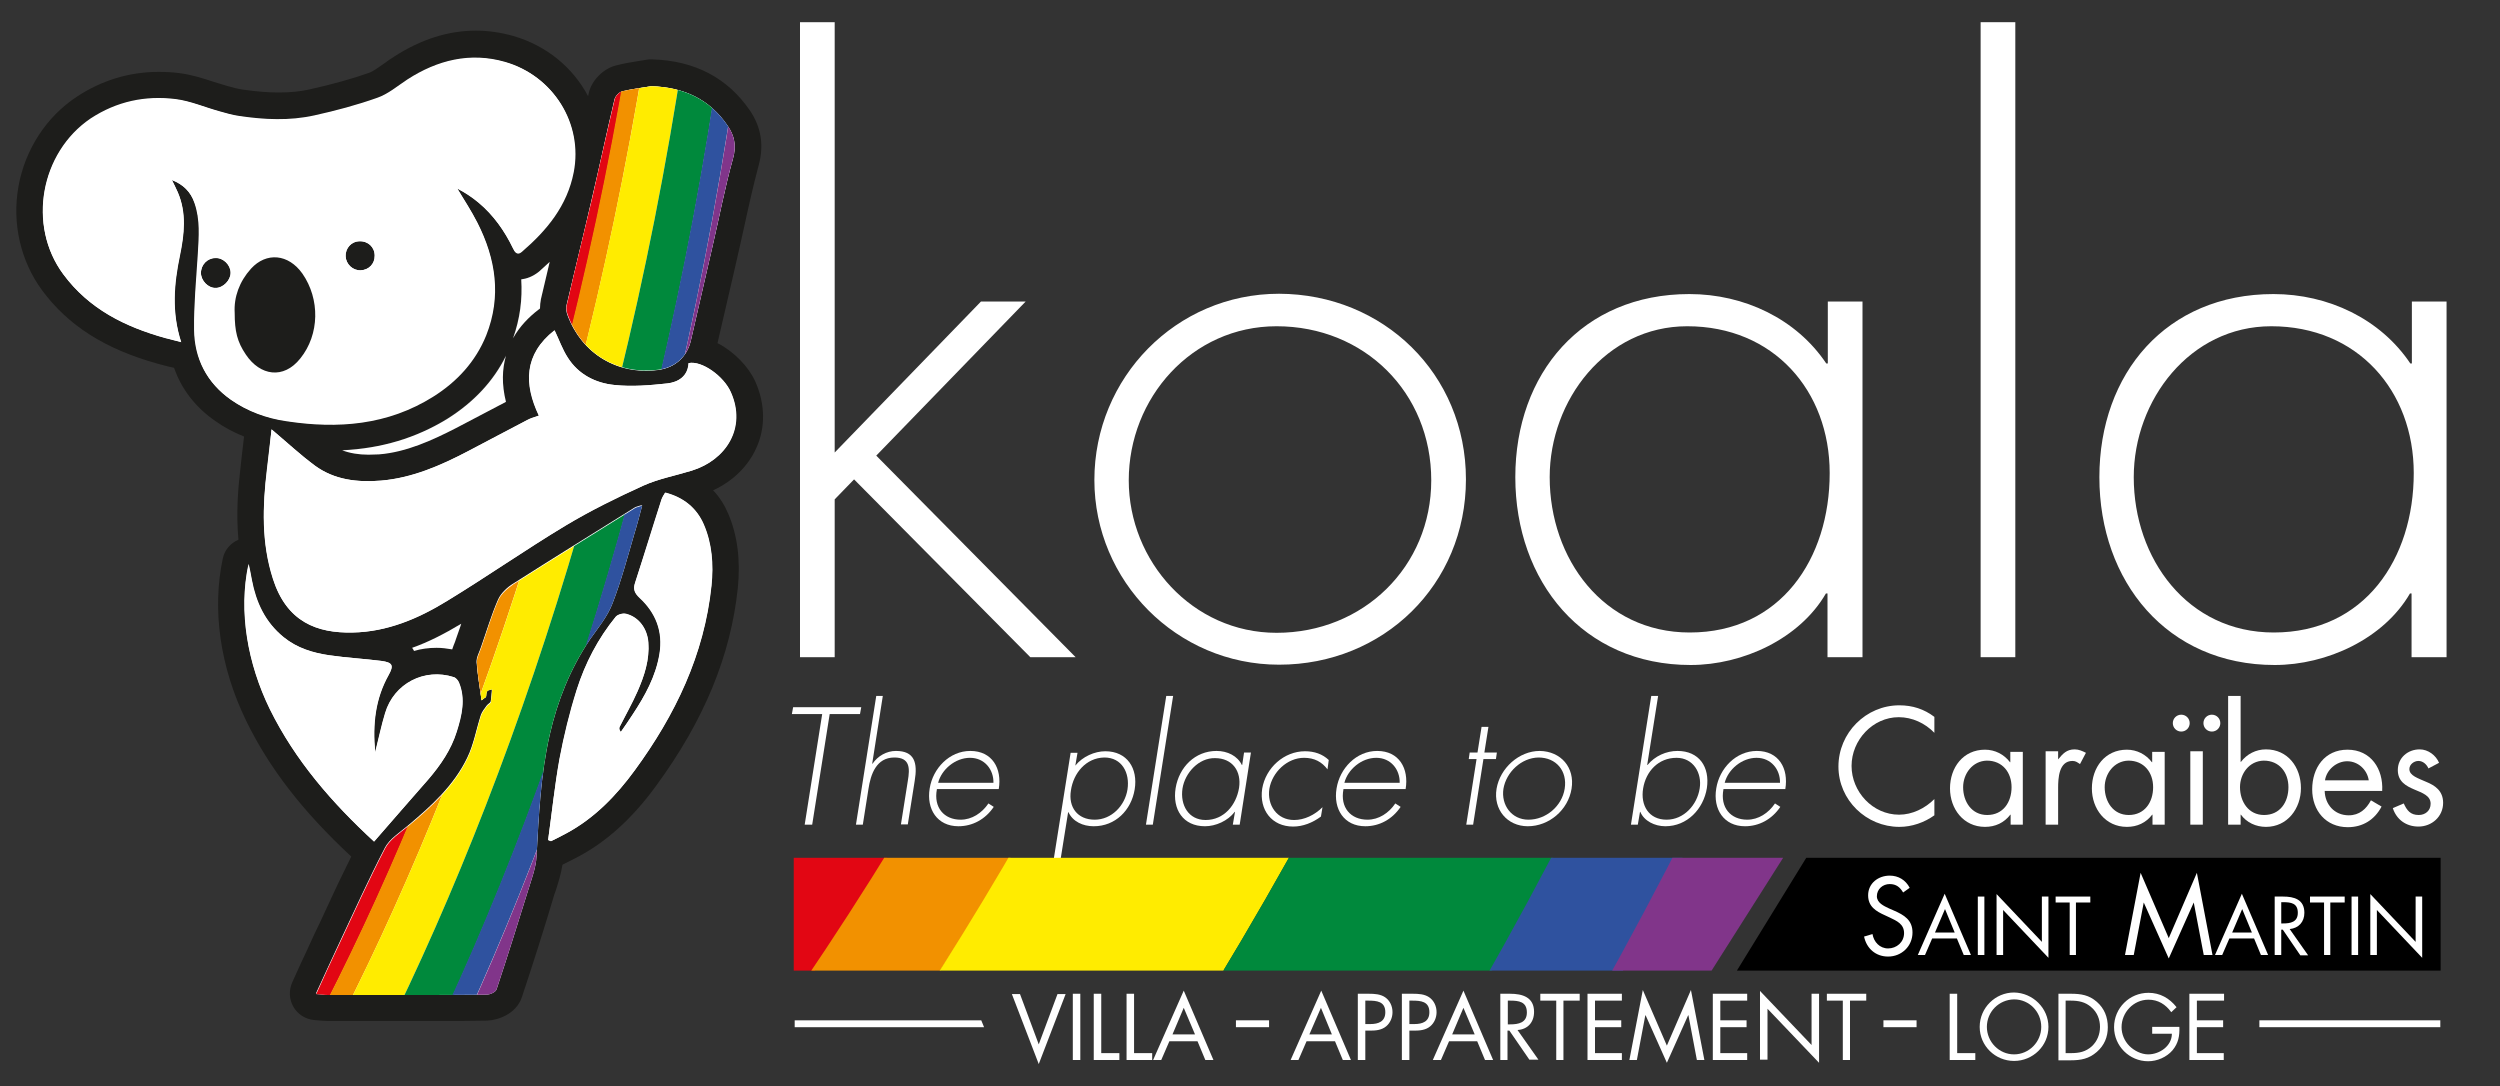 <?xml version="1.0" encoding="UTF-8"?>
<!-- Generator: Adobe Illustrator 28.1.0, SVG Export Plug-In . SVG Version: 6.00 Build 0)  -->
<svg xmlns="http://www.w3.org/2000/svg" xmlns:xlink="http://www.w3.org/1999/xlink" version="1.1" id="Calque_1" x="0px" y="0px" viewBox="0 0 800 347.6" style="enable-background:new 0 0 800 347.6;" xml:space="preserve">
<rect x="0" y="0" width="800" height="347.6" fill="#333333" stroke="none"/>
<style type="text/css">
	.st0{fill:#1D1D1B;}
	.st1{fill:#FFFFFF;}
	.st2{clip-path:url(#SVGID_00000107550084750773695300000013532015858591922620_);}
	.st3{fill:#E20613;}
	.st4{fill:#F29100;}
	.st5{fill:#FFEC00;}
	.st6{fill:#00893C;}
	.st7{fill:#2F529F;}
	.st8{fill:#81358A;}
	.st9{clip-path:url(#SVGID_00000048499181450349003450000010641489797625525148_);}
	.st10{clip-path:url(#SVGID_00000132078925043668377490000011960594637132599963_);}
</style>
<g>
	<g>
		<g>
			<path class="st0" d="M241.7,122.1c-2.1-4.7-6.8-9.6-12.1-12.3c1.7-7.3,3.4-14.6,5.1-22l1.6-7c0.6-2.8,1.3-5.6,1.9-8.5     c1.4-6.5,2.9-13.1,4.6-19.5c1.7-6.2,0.8-12.1-2.8-17.4c-7.1-10.4-17.6-16-31.3-16.4c-0.1,0-0.2,0-0.3,0c-0.5,0-1,0-1.4,0.1     c-0.8,0.1-1.7,0.3-2.5,0.4c-2.5,0.4-5,0.8-7.6,1.5c-4,1.1-7.6,4.8-8.5,8.8c-0.1,0.3-0.1,0.6-0.2,1c-4.8-9.1-13.2-16.2-24-19.3     c-3.9-1.1-7.9-1.7-11.9-1.7c-8.9,0-17.7,2.8-26.3,8.4c-1,0.6-2,1.3-2.9,2c-1.9,1.3-3.6,2.6-5,3.1c-5.4,1.9-11.4,3.6-19,5.3     c-3.1,0.7-6.3,1-9.9,1c-3.4,0-7-0.3-11.3-0.9c-1.6-0.2-3.4-0.7-5.2-1.2c-1.4-0.4-2.9-0.9-4.3-1.3c-3.3-1.1-7-2.3-11-2.8     C55.2,23.1,53,23,50.8,23c-9.4,0-18.3,2.7-26.3,8C14.8,37.4,8,47.9,5.9,59.7c-2.1,11.8,0.7,23.8,7.5,33.1     c8.4,11.4,20.2,18.9,37.1,23.6c1.1,0.3,2.2,0.6,3.4,0.9l1.8,0.4c2.4,6.9,6.9,12.7,13.3,17.1c2.8,2,5.9,3.6,9.1,4.9     c-0.4,3.1-0.9,7.7-1.1,9.6c-0.8,6.7-1.5,14.8-0.7,23.4c-2.5,1.1-4.4,3.2-5,6c-3.5,16.3-0.9,34.8,7.5,52c7.3,15,18,28.9,33.6,43.4     c-2.9,5.8-5.7,11.7-8.3,17.4c-1.1,2.4-2.2,4.8-3.4,7.2c-1.6,3.5-3.2,7-4.9,10.6l-2.3,5.1c-1.1,2.5-1,5.4,0.4,7.8s3.8,3.9,6.5,4.2     l1.2,0.1c1.2,0.1,2.2,0.2,3.2,0.2c4.4,0,37.2,0,37.2,0c4.6,0,9.2,0,13.8-0.1c3.5-0.1,9.4-2.1,11.2-7.5     c3.8-11.4,7.3-22.5,10.1-31.9c0.2-0.7,0.4-1.4,0.7-2.1c0.8-2.5,1.7-5.3,2.2-8.4c0.1,0,0.1,0,0.2-0.1l1.6-0.8     c1.2-0.6,2.3-1.2,3.5-1.8c9.1-4.9,17.2-12.3,24.7-22.6c15.3-20.9,23.8-41.5,26.1-63.2c0.9-9-0.1-16.9-3.1-23.9     c-1.2-2.8-2.8-5.3-4.8-7.4c6.3-2.9,11.2-7.7,13.8-13.5C245,136.9,244.9,129.3,241.7,122.1z M147.3,200.5c-0.4,1.3-0.9,2.7-1.4,4     c-0.1,0.3-0.2,0.6-0.3,0.9c-0.3,0.7-0.6,1.5-0.9,2.4c-1.6-0.3-3.3-0.5-5-0.5c-2.5,0-4.9,0.4-7.2,1c-0.2-0.4-0.5-0.7-0.7-1     c5.1-1.8,10.3-4.4,15.7-7.7c0,0,0,0,0,0C147.5,199.9,147.4,200.2,147.3,200.5z M166.8,89.4c1.6-0.2,3.6-0.8,5.7-2.5     c1.1-0.9,2.3-2,3.4-3.1c-0.9,4-1.9,7.9-2.8,11.9c-0.2,1.1-0.3,2.1-0.3,3c-0.2,0.1-0.4,0.2-0.5,0.3c-3.1,2.4-6.1,5.6-8.3,9.5     C166.2,102.3,167.2,95.9,166.8,89.4z M143.1,133.9c8.5-5.3,14.8-12.1,18.8-20.3c-1.2,4.2-1.5,9.1,0,14.9c-2,1-3.9,2.1-5.9,3.1     c-3.4,1.8-6.7,3.6-10.1,5.3c-7.6,4-15.8,7.7-24.6,8.4c-1.2,0.1-2.3,0.1-3.4,0.1c-3.3,0-6-0.5-8.3-1.4     C122.1,143.5,133.1,140.2,143.1,133.9z"></path>
			<path class="st1" d="M131.9,207.3c0.2,0.3,0.4,0.6,0.6,1c2.3-0.7,4.7-1,7.2-1c1.7,0,3.3,0.2,5,0.5c0.3-0.9,0.6-1.7,0.9-2.4     c0.1-0.3,0.2-0.6,0.3-0.9c0.5-1.3,0.9-2.7,1.4-4c0.1-0.3,0.2-0.6,0.3-0.9c0,0,0,0,0,0C142.1,202.9,137,205.5,131.9,207.3z      M109.5,144.1c2.4,0.9,5.2,1.4,8.4,1.4c1.1,0,2.3-0.1,3.4-0.1c8.7-0.7,17-4.5,24.6-8.4c3.4-1.8,6.7-3.5,10.1-5.3     c2-1,3.9-2.1,5.9-3.1c-1.4-5.7-1.2-10.5,0-14.7c-4,8.1-10.3,14.8-18.7,20.1C133.1,140.2,122,143.5,109.5,144.1z M166.8,89.4     c0.4,6.4-0.4,12.6-2.6,18.8c2.1-3.8,5.1-6.8,8.1-9.1c0.2-0.1,0.3-0.2,0.5-0.4c0-1,0.1-2,0.3-3c0.9-4,1.9-7.9,2.8-11.9     c-1.2,1.1-2.3,2.1-3.4,3.1C170.4,88.6,168.4,89.2,166.8,89.4z"></path>
			<path class="st1" d="M55,57.6c3.6,1.4,6,3.7,7.2,7.3c1.9,5.4,1.4,10.8,1.1,16.3c-0.5,8.1-1.3,16.2-1.2,24.3     c0.1,9.2,4,16.9,11.7,22.3c5.3,3.7,11.4,5.9,17.7,6.8c16.5,2.5,32.5,1.2,47-7.9c7.6-4.8,13.6-11.2,16.9-19.6     c4.9-12.4,3.1-24.4-2.8-36c-1.9-3.8-4.3-7.3-6.4-10.9c2.5,1.3,4.8,2.7,6.8,4.5c4.8,4,8.4,9.1,11.1,14.7c0.6,1.3,1.3,2.2,2.7,1     c8.1-6.9,14.5-14.7,16.6-25.5c3-15.5-6.5-30.7-21.8-35.1c-11.1-3.2-21.6-0.6-31.2,5.6c-3.2,2.1-6.2,4.7-9.7,5.9     c-6.5,2.3-13.2,4.1-20,5.6c-8,1.8-16.2,1.4-24.2,0.2c-2.1-0.3-4.2-0.9-6.3-1.5c-4.7-1.3-9.3-3.3-14-3.9     c-9.7-1.2-18.8,0.7-27.2,6.2C12.9,48.8,8.7,72.1,20.2,87.7c8.2,11.1,19.7,16.8,32.6,20.4c1.5,0.4,3.1,0.8,5.1,1.3     c-3.1-9.6-2.3-18.6-0.4-27.7c1.4-6.8,2.2-13.6-0.7-20.3C56.3,60.2,55.7,58.9,55,57.6z M86.9,137.4c-0.5,4.1-1,8.5-1.5,12.8     c-1.4,11.8-1.8,23.5,1.9,35c4.4,13.7,14,17.4,25.5,17.2c11-0.2,21-4.5,30.2-10.1c12.8-7.8,25.1-16.4,37.9-24.1     c8-4.8,16.4-9,24.9-12.8c4.9-2.2,10.3-3.2,15.5-4.8c11-3.4,17.5-13.7,12.5-25.1c-2.3-5.1-9.3-10.2-13.5-9.3     c-0.2,4.2-3.3,6.1-6.8,6.5c-5.6,0.6-11.3,1.1-16.9,0.5c-6.1-0.6-11.6-3.4-15-8.8c-1.7-2.7-2.7-5.7-4.2-8.7     c-9.8,7.7-9.8,17.2-5,27.3c-1.5,0.5-2.7,0.8-3.7,1.4c-6.4,3.3-12.7,6.7-19,10c-8.8,4.6-17.8,8.5-27.8,9.4     c-7.6,0.6-14.9-0.2-21.2-4.8C96.1,145.5,91.8,141.5,86.9,137.4z M154.1,224.1c0.8-0.7,1.2-0.9,1.3-1.2c0.2-0.6,0-1.4,0.4-1.9     c0.3-0.4,1-0.4,1.6-0.6c-0.1,1.4-0.1,2.8-0.4,4.1c-0.1,0.4-0.8,0.7-1.2,1.2c-0.7,1-1.5,1.9-1.9,3c-1.5,4.6-2.3,9.5-4.4,13.8     c-4.3,8.9-11.5,15.4-19,21.7c-2.6,2.2-5.8,4.2-7.3,7c-5.3,10.2-10,20.7-14.9,31.1c-2.4,5.1-4.7,10.2-7.2,15.6     c1.5,0.1,2.5,0.3,3.6,0.3c8.2,0,16.4,0,24.7,0c8.7,0,17.4,0.1,26.1-0.1c1.1,0,3-0.8,3.3-1.7c3.5-10.5,6.8-21.1,10.1-31.7     c1.1-3.6,2.5-7.2,2.7-10.9c0.7-13,1.3-26,4.2-38.8c2.5-11,6.6-21.3,12.9-30.6c2.5-3.8,5.6-7.4,7.2-11.5c2.8-7.2,4.7-14.8,7-22.3     c0.8-2.8,1.6-5.7,2.5-9c-1.1,0.4-1.8,0.5-2.3,0.8c-13,8.1-25.9,16.1-38.8,24.3c-2,1.2-4,3.1-4.9,5.1c-2.2,5-3.7,10.2-5.5,15.3     c-0.5,1.6-1.5,3.2-1.4,4.8C152.8,215.9,153.5,219.7,154.1,224.1z M208.4,27.6c-3.1,0.5-6.3,0.9-9.4,1.7c-1,0.3-2.2,1.6-2.4,2.6     c-2.5,10.5-4.7,21.1-7.2,31.6c-2.6,11.4-5.4,22.7-8.1,34.1c-0.2,1-0.1,2.3,0.3,3.3c4.6,12.3,16,19.2,29,17.5     c5.3-0.7,9.2-4.1,10.4-9.4c2.3-10,4.6-20,6.9-30c2.2-9.4,4-19,6.6-28.3c1.1-4,0.5-7.2-1.7-10.3C227.1,31.7,218.7,27.9,208.4,27.6     z M119.7,269.3c5.8-6.7,11.6-13.3,17.3-19.9c4-4.6,7.3-9.5,9.1-15.3c1.6-5.2,2.9-10.4,0.7-15.7c-0.3-0.7-0.9-1.5-1.6-1.7     c-9.4-3.1-19.2,2-22,11.5c-1.2,3.9-2,7.9-3.2,12.6c-0.9-9.3,0.1-17.3,4.3-24.8c1.7-3,1.3-4-2.3-4.5c-5.5-0.7-11.1-1-16.6-1.8     c-5.3-0.7-10.4-2.3-14.7-5.8c-5.9-4.8-8.9-11.1-10.2-18.4c-0.3-1.7-0.7-3.3-1-5c-3.3,15.3-0.2,32,6.8,46.4     C94.4,243.3,106.2,256.9,119.7,269.3z M175.4,268.8c0.3,0.1,0.6,0.3,0.9,0.4c1.6-0.8,3.3-1.6,4.9-2.5c9-4.8,16-12.1,21.9-20.2     c12.9-17.7,22.2-36.9,24.5-59c0.7-6.8,0.2-13.5-2.5-19.7c-2.2-5.2-6.4-8.6-12.3-10.1c-0.3,0.6-0.8,1.3-1.1,2     c-2.9,8.9-5.6,17.9-8.5,26.8c-0.7,2-0.2,3.3,1.4,4.8c5.2,4.8,7.6,10.8,6.4,18c-1.2,7.2-4.6,13.4-8.6,19.4     c-1.2,1.9-2.5,3.7-3.8,5.6c-0.5-0.7-0.5-1.2-0.4-1.6c1.9-3.8,4-7.4,5.7-11.3c2.2-5,4-10.2,3.5-15.8c-0.3-4.5-3-8.1-7.1-9.1     c-1-0.3-2.7,0.2-3.3,0.9c-5.7,7-9.8,14.9-12.5,23.4c-2.3,7.2-4.1,14.7-5.5,22.1C177.5,251.4,176.6,260.2,175.4,268.8z"></path>
			<path class="st1" d="M86.9,137.4c4.8,4.1,9.1,8.1,13.9,11.6c6.3,4.6,13.6,5.4,21.2,4.8c10-0.8,19-4.8,27.8-9.4     c6.4-3.3,12.7-6.7,19-10c1-0.5,2.2-0.8,3.7-1.4c-4.8-10.2-4.8-19.6,5-27.3c1.4,3,2.5,6.1,4.2,8.7c3.4,5.4,8.9,8.2,15,8.8     c5.6,0.6,11.3,0.1,16.9-0.5c3.5-0.4,6.6-2.3,6.8-6.5c4.2-0.9,11.3,4.2,13.5,9.3c5.1,11.4-1.5,21.7-12.5,25.1     c-5.2,1.6-10.6,2.6-15.5,4.8c-8.5,3.9-16.9,8-24.9,12.8c-12.8,7.7-25.1,16.3-37.9,24.1c-9.2,5.7-19.2,9.9-30.2,10.1     c-11.5,0.3-21.2-3.4-25.5-17.2c-3.7-11.5-3.4-23.2-1.9-35C86,145.9,86.5,141.5,86.9,137.4z"></path>
			<path class="st1" d="M154.1,224.1c-0.6-4.4-1.3-8.2-1.5-12c-0.1-1.6,0.9-3.2,1.4-4.8c1.8-5.1,3.3-10.4,5.5-15.3     c0.9-2,3-3.8,4.9-5.1c12.9-8.2,25.8-16.2,38.8-24.3c0.5-0.3,1.2-0.4,2.3-0.8c-0.9,3.3-1.6,6.1-2.5,9c-2.2,7.5-4.2,15.1-7,22.3     c-1.6,4.2-4.6,7.8-7.2,11.5c-6.3,9.4-10.4,19.6-12.9,30.6c-2.9,12.8-3.5,25.8-4.2,38.8c-0.2,3.7-1.6,7.3-2.7,10.9     c-3.3,10.6-6.6,21.2-10.1,31.7c-0.3,0.9-2.1,1.7-3.3,1.7c-8.7,0.1-17.4,0.1-26.1,0.1c-8.2,0-16.4,0-24.7,0     c-1.1,0-2.2-0.2-3.6-0.3c2.5-5.5,4.8-10.6,7.2-15.6c4.9-10.4,9.6-20.9,14.9-31.1c1.5-2.8,4.7-4.9,7.3-7     c7.5-6.2,14.7-12.8,19-21.7c2.1-4.3,2.9-9.2,4.4-13.8c0.4-1.1,1.2-2,1.9-3c0.3-0.4,1.1-0.7,1.2-1.2c0.2-1.4,0.3-2.8,0.4-4.1     c-0.5,0.2-1.3,0.2-1.6,0.6c-0.3,0.5-0.2,1.3-0.4,1.9C155.3,223.2,154.9,223.4,154.1,224.1z"></path>
			<path class="st1" d="M208.4,27.6c10.3,0.3,18.7,4.1,24.5,12.7c2.1,3.1,2.8,6.3,1.7,10.3c-2.6,9.3-4.4,18.8-6.6,28.3     c-2.3,10-4.6,20-6.9,30c-1.2,5.3-5.1,8.7-10.4,9.4c-13.1,1.7-24.5-5.1-29-17.5c-0.4-1-0.6-2.3-0.3-3.3     c2.6-11.4,5.4-22.7,8.1-34.1c2.4-10.5,4.7-21.1,7.2-31.6c0.2-1,1.4-2.3,2.4-2.6C202.1,28.5,205.3,28.1,208.4,27.6z"></path>
			<path class="st1" d="M119.7,269.3c-13.4-12.4-25.2-25.9-33.3-42.4c-7.1-14.5-10.1-31.1-6.8-46.4c0.4,1.7,0.7,3.3,1,5     c1.4,7.3,4.3,13.6,10.2,18.4c4.3,3.5,9.4,5,14.7,5.8c5.5,0.8,11.1,1.1,16.6,1.8c3.6,0.5,4,1.4,2.3,4.5     c-4.2,7.5-5.2,15.6-4.3,24.8c1.2-4.7,2-8.7,3.2-12.6c2.8-9.4,12.6-14.5,22-11.5c0.6,0.2,1.3,1,1.6,1.7c2.2,5.3,0.9,10.6-0.7,15.7     c-1.8,5.8-5.2,10.7-9.1,15.3C131.3,256,125.5,262.6,119.7,269.3z"></path>
			<path class="st1" d="M175.4,268.8c1.2-8.7,2.1-17.4,3.7-26c1.4-7.5,3.3-14.9,5.5-22.1c2.7-8.5,6.8-16.4,12.5-23.4     c0.6-0.7,2.3-1.2,3.3-0.9c4,1,6.7,4.7,7.1,9.1c0.4,5.6-1.3,10.8-3.5,15.8c-1.7,3.8-3.8,7.5-5.7,11.3c-0.2,0.4-0.2,0.9,0.4,1.6     c1.3-1.9,2.6-3.7,3.8-5.6c3.9-6,7.4-12.2,8.6-19.4c1.2-7.2-1.2-13.2-6.4-18c-1.6-1.5-2.1-2.7-1.4-4.8c2.9-8.9,5.7-17.9,8.5-26.8     c0.2-0.8,0.8-1.4,1.1-2c5.8,1.5,10,4.9,12.3,10.1c2.7,6.2,3.2,12.9,2.5,19.7c-2.3,22.1-11.6,41.4-24.5,59     c-5.9,8.1-12.9,15.3-21.9,20.2c-1.6,0.9-3.3,1.7-4.9,2.5C176,269.1,175.7,269,175.4,268.8z"></path>
			<path class="st0" d="M73.8,87.3c0,2.4-2.4,4.8-4.8,4.9c-2.4,0-4.7-2.4-4.7-4.8c0-2.7,2.1-4.8,4.7-4.8     C71.5,82.5,73.8,84.8,73.8,87.3z"></path>
			<path class="st0" d="M119.9,81.8c0,2.6-1.9,4.6-4.5,4.7c-2.5,0.1-4.7-2-4.8-4.5c-0.1-2.6,1.9-4.8,4.4-4.8     C117.8,77.1,119.9,79.1,119.9,81.8z"></path>
			<path class="st1" d="M55,57.6c0.6,1.3,1.3,2.6,1.9,3.9c2.9,6.7,2.1,13.5,0.7,20.3c-1.9,9.1-2.7,18.1,0.4,27.7     c-2-0.5-3.6-0.9-5.1-1.3c-12.9-3.6-24.4-9.3-32.6-20.4c-11.6-15.6-7.3-38.9,8.9-49.7c8.4-5.5,17.5-7.4,27.2-6.2     c4.8,0.6,9.3,2.6,14,3.9c2.1,0.6,4.2,1.2,6.3,1.5c8.1,1.2,16.2,1.6,24.2-0.2c6.7-1.5,13.5-3.3,20-5.6c3.5-1.3,6.5-3.9,9.7-5.9     c9.6-6.3,20.1-8.8,31.2-5.6c15.3,4.4,24.8,19.5,21.8,35.1c-2.1,10.8-8.6,18.6-16.6,25.5c-1.4,1.2-2.1,0.3-2.7-1     c-2.7-5.6-6.3-10.7-11.1-14.7c-2.1-1.7-4.3-3.2-6.8-4.5c2.2,3.6,4.5,7.2,6.4,10.9c5.9,11.6,7.7,23.6,2.8,36     c-3.4,8.4-9.3,14.8-16.9,19.6c-14.6,9.2-30.6,10.4-47,7.9c-6.3-0.9-12.4-3.1-17.7-6.8c-7.7-5.4-11.6-13.1-11.7-22.3     c-0.1-8.1,0.7-16.2,1.2-24.3c0.3-5.5,0.8-10.9-1.1-16.3C61,61.3,58.6,59,55,57.6z M73.8,100.1c0,5.9,0.8,9.3,3.6,13.4     c4.5,6.7,12,8,17.4,1.2c6.2-7.7,6.3-19,0.7-27.1C91,81.3,83.8,80.6,79,86C75.3,90.1,73.5,95.1,73.8,100.1z M73.8,87.3     c0-2.5-2.3-4.8-4.8-4.8c-2.6,0-4.7,2.1-4.7,4.8c0,2.5,2.3,4.9,4.7,4.8C71.4,92.2,73.8,89.7,73.8,87.3z M119.9,81.8     c0-2.7-2.1-4.7-4.9-4.6c-2.6,0.1-4.5,2.2-4.4,4.8c0.1,2.6,2.3,4.6,4.8,4.5C118.1,86.4,120,84.4,119.9,81.8z"></path>
			<path class="st0" d="M75.1,100.1c0,5.9,0.8,9.3,3.6,13.4c4.5,6.7,12,8,17.4,1.2c6.2-7.7,6.3-19,0.7-27.1     c-4.5-6.4-11.6-7-16.5-1.6C76.6,90.1,74.8,95.1,75.1,100.1z"></path>
		</g>
		<g>
			<defs>
				<path id="SVGID_1_" d="M154.1,224.1c-0.6-4.4-1.3-8.2-1.5-12c-0.1-1.6,0.9-3.2,1.4-4.8c1.8-5.1,3.3-10.4,5.5-15.3      c0.9-2,3-3.8,4.9-5.1c12.9-8.2,25.8-16.2,38.8-24.3c0.5-0.3,1.2-0.4,2.3-0.8c-0.9,3.3-1.6,6.1-2.5,9c-2.2,7.5-4.2,15.1-7,22.3      c-1.6,4.2-4.6,7.8-7.2,11.5c-6.3,9.4-10.4,19.6-12.9,30.6c-2.9,12.8-3.5,25.8-4.2,38.8c-0.2,3.7-1.6,7.3-2.7,10.9      c-3.3,10.6-6.6,21.2-10.1,31.7c-0.3,0.9-2.1,1.7-3.3,1.7c-8.7,0.1-17.4,0.1-26.1,0.1c-8.2,0-16.4,0-24.7,0      c-1.1,0-2.2-0.2-3.6-0.3c2.5-5.5,4.8-10.6,7.2-15.6c4.9-10.4,9.6-20.9,14.9-31.1c1.5-2.8,4.7-4.9,7.3-7      c7.5-6.2,14.7-12.8,19-21.7c2.1-4.3,2.9-9.2,4.4-13.8c0.4-1.1,1.2-2,1.9-3c0.3-0.4,1.1-0.7,1.2-1.2c0.2-1.4,0.3-2.8,0.4-4.1      c-0.5,0.2-1.3,0.2-1.6,0.6c-0.3,0.5-0.2,1.3-0.4,1.9C155.3,223.2,154.9,223.4,154.1,224.1z"></path>
			</defs>
			<clipPath id="SVGID_00000003070723866444280080000003751733392106691456_">
				<use xlink:href="#SVGID_1_" style="overflow:visible;"></use>
			</clipPath>
			<g style="clip-path:url(#SVGID_00000003070723866444280080000003751733392106691456_);">
				<path class="st3" d="M208.7-36.2c-17.6,146.5-60.2,271-104.4,357.4c-1.5-0.9-2.9-1.8-4.4-2.8c43.9-85.3,86.5-208.7,104.6-353.9      C205.9-35.7,207.3-35.9,208.7-36.2z"></path>
				<path class="st4" d="M213.7-35.4C196.5,112.3,153.9,238,109.4,325.5c-1.9-1.2-3.8-2.4-5.6-3.6c44.1-86.1,86.7-210.2,104.5-356.3      C210.1-34.8,211.9-35.1,213.7-35.4z"></path>
				<path class="st5" d="M225.9-39.1c-15.7,151.4-58.2,281.1-103.5,372c-4.2-2.7-8.5-5.6-12.6-8.2c44.5-87.8,87.2-213.8,104.2-361.8      C217.9-37.8,221.9-38.4,225.9-39.1z"></path>
				<path class="st6" d="M237.4-40.8C222.9,113.9,180.5,247,134.4,340.9c-4-2.7-8-5.4-12-8c45.3-90.9,87.8-220.6,103.5-372      C229.7-39.7,233.6-40.3,237.4-40.8z"></path>
				<path class="st7" d="M243.3-43.5c-13.7,156.7-56.1,291.8-102.7,387.6c-2-1.4-4-2.7-6-4.1c46.2-94.3,88.5-227.7,102.9-382.7      C239.4-42.9,241.4-43.2,243.3-43.5z"></path>
				<path class="st8" d="M247.6-42.2c-13.5,157.6-55.9,293.7-102.7,390.3c-1.5-1-3.1-2.1-4.6-3.2c46.5-95.5,88.9-230.2,102.9-386.6      C244.6-41.8,246.2-42,247.6-42.2z"></path>
			</g>
		</g>
		<g>
			<defs>
				<path id="SVGID_00000165229126518993575220000008693458957438464148_" d="M208.4,27.6c10.3,0.3,18.7,4.1,24.5,12.7      c2.1,3.1,2.8,6.3,1.7,10.3c-2.6,9.3-4.4,18.8-6.6,28.3c-2.3,10-4.6,20-6.9,30c-1.2,5.3-5.1,8.7-10.4,9.4      c-13.1,1.7-24.5-5.1-29-17.5c-0.4-1-0.6-2.3-0.3-3.3c2.6-11.4,5.4-22.7,8.1-34.1c2.4-10.5,4.7-21.1,7.2-31.6      c0.2-1,1.4-2.3,2.4-2.6C202.1,28.5,205.3,28.1,208.4,27.6z"></path>
			</defs>
			<clipPath id="SVGID_00000118381189172494097070000013255555692598826938_">
				<use xlink:href="#SVGID_00000165229126518993575220000008693458957438464148_" style="overflow:visible;"></use>
			</clipPath>
			<g style="clip-path:url(#SVGID_00000118381189172494097070000013255555692598826938_);">
				<path class="st3" d="M208.7-36.2c-17.6,146.5-60.2,271-104.4,357.4c-1.5-0.9-2.9-1.8-4.4-2.8c43.9-85.3,86.5-208.7,104.6-353.9      C205.9-35.7,207.3-35.9,208.7-36.2z"></path>
				<path class="st4" d="M213.7-35.4C196.5,112.3,153.9,238,109.4,325.5c-1.9-1.2-3.8-2.4-5.6-3.6c44.1-86.1,86.7-210.2,104.5-356.3      C210.1-34.8,211.9-35.1,213.7-35.4z"></path>
				<path class="st5" d="M225.9-39.1c-15.7,151.4-58.2,281.1-103.5,372c-4.2-2.7-8.3-5.5-12.5-8.1C154.4,237,197,109.9,214.1-38.1      C218-38.8,221.9-38.4,225.9-39.1z"></path>
				<path class="st6" d="M237.4-40.8C222.9,113.9,180.5,247,134.4,340.9c-4-2.7-8-5.4-12-8c45.3-90.9,87.8-220.6,103.5-372      C229.7-39.7,233.6-40.3,237.4-40.8z"></path>
				<path class="st7" d="M243.3-43.5c-13.7,156.7-56.1,291.8-102.7,387.6c-2-1.4-4-2.7-6-4.1c46.2-94.3,88.5-227.7,102.9-382.7      C239.4-42.9,241.4-43.2,243.3-43.5z"></path>
				<path class="st8" d="M247.6-42.2c-13.5,157.6-55.9,293.7-102.7,390.3c-1.5-1-3.1-2.1-4.6-3.2c46.5-95.5,88.9-230.2,102.9-386.6      C244.6-41.8,246.2-42,247.6-42.2z"></path>
			</g>
		</g>
	</g>
	<g>
		<g>
			<path class="st1" d="M259.9,263.9h-2.4l5.6-35.4h-9.7l0.4-2.2h21.8l-0.4,2.2h-9.7L259.9,263.9z"></path>
			<path class="st1" d="M282.5,222.7l-3.4,21.7h0.1c1.7-2.5,4.5-4.1,7.5-4.1c5.9,0,7,3.7,6,9.6l-2.2,13.9h-2.2l2.2-13.9     c0.7-4.1,0.7-7.5-4.3-7.5c-5.8,0-7.6,5.4-8.3,10.1l-1.8,11.4h-2.2l6.5-41.2H282.5z"></path>
			<path class="st1" d="M299.8,252.6c-1.1,5.8,2.3,9.7,7.6,9.7c3.6,0,6.8-2.1,8.9-5.2l1.7,1.1c-2.7,4-6.8,6.2-11.3,6.2     c-6.8,0-10.3-5.5-9.2-12.1c1-6.4,6.3-12,13-12c7,0,10.2,5.6,9.1,12.2H299.8z M317.9,250.5c0.1-4.2-2.8-8-7.5-8     c-4.7,0-9.1,3.7-10.2,8H317.9z"></path>
			<path class="st1" d="M344.1,245L344.1,245c2.3-2.9,6.2-4.6,9.6-4.6c7,0,10.5,5.5,9.4,12.2c-1.1,6.7-6.2,11.8-13.1,11.8     c-3.5,0-6.7-1.5-8.1-4.5h-0.1l-2.8,17.5h-2.2l5.8-36.5h2.2L344.1,245z M342.7,252.9c-0.9,5.4,2.1,9.4,7.6,9.4     c5.4,0,9.7-4.5,10.5-9.7c0.8-5.3-1.8-10.2-7.4-10.2C347.5,242.5,343.5,247.4,342.7,252.9z"></path>
			<path class="st1" d="M368.9,263.9h-2.2l6.5-41.2h2.2L368.9,263.9z"></path>
			<path class="st1" d="M396.7,263.9h-2.2l0.7-4.1h-0.1c-2.2,2.9-6.1,4.6-9.5,4.6c-7,0-10.5-5.4-9.4-12.2     c1.1-6.7,6.2-11.9,13.1-11.9c3.5,0,6.7,1.6,8.1,4.5h0.1l0.6-4h2.2L396.7,263.9z M378.4,252.3c-0.8,5.3,1.9,10.1,7.4,10.1     c5.9,0,9.8-4.8,10.7-10.3c0.8-5.3-2.1-9.5-7.7-9.5C383.6,242.5,379.2,247.3,378.4,252.3z"></path>
			<path class="st1" d="M424.8,246.2c-1.8-2.4-4.2-3.7-7.5-3.7c-5.4,0-10.2,4.6-11.1,9.9c-0.8,5.2,2.4,10,7.9,10     c3.3,0,6.6-1.6,9.1-4.1l-0.5,3c-2.7,2-5.8,3.2-8.9,3.2c-6.8,0-10.9-5.3-9.9-12.1c1.1-6.7,7-12,13.7-12c3,0,5.6,0.9,7.6,2.8     L424.8,246.2z"></path>
			<path class="st1" d="M429.9,252.6c-1.1,5.8,2.3,9.7,7.7,9.7c3.6,0,6.8-2.1,8.9-5.2l1.7,1.1c-2.7,4-6.8,6.2-11.3,6.2     c-6.8,0-10.3-5.5-9.2-12.1c1-6.4,6.3-12,13-12c7,0,10.2,5.6,9.1,12.2H429.9z M447.9,250.5c0.1-4.2-2.8-8-7.5-8     c-4.7,0-9.1,3.7-10.2,8H447.9z"></path>
			<path class="st1" d="M471.4,263.9h-2.2l3.3-21h-2.5l0.3-2.1h2.5l1.3-8.2h2.2l-1.3,8.2h4l-0.3,2.1h-4L471.4,263.9z"></path>
			<path class="st1" d="M502.9,252.4c-1.1,6.8-7.2,12-14,12c-6.6,0-11.1-5.4-10-12c1.1-6.6,7.2-12.1,13.8-12.1     C499.5,240.4,504,245.6,502.9,252.4z M481.1,252.4c-0.8,5.2,2.6,9.9,8,9.9c5.6,0,10.7-4.3,11.6-9.9c0.9-5.7-2.7-10-8.4-10     C486.8,242.5,482,247.1,481.1,252.4z"></path>
			<path class="st1" d="M528.4,222.7h2.2l-3.5,22.1h0.1c2.4-2.9,6-4.5,9.6-4.5c6.9,0,10.4,5.1,9.4,11.9c-1.1,6.7-6.3,12.2-13.3,12.2     c-3.4,0-6.8-1.7-8-4.6h-0.1l-0.7,4.1h-2.2L528.4,222.7z M543.9,252.3c0.8-5-2.1-9.8-7.4-9.8c-5.8,0-9.8,4.3-10.7,9.8     c-0.9,5.4,1.8,10,7.5,10C538.9,262.3,543.1,257.5,543.9,252.3z"></path>
			<path class="st1" d="M551.5,252.6c-1.1,5.8,2.3,9.7,7.6,9.7c3.6,0,6.8-2.1,8.9-5.2l1.7,1.1c-2.7,4-6.8,6.2-11.3,6.2     c-6.8,0-10.3-5.5-9.2-12.1c1-6.4,6.3-12,13-12c7,0,10.2,5.6,9.1,12.2H551.5z M569.6,250.5c0.1-4.2-2.8-8-7.5-8     c-4.7,0-9.1,3.7-10.2,8H569.6z"></path>
			<path class="st1" d="M619,234.5c-3-3.1-7.1-5-11.4-5c-8.3,0-15.1,7.3-15.1,15.6c0,8.3,6.8,15.6,15.2,15.6c4.2,0,8.3-2,11.3-5v5.2     c-3.2,2.3-7.2,3.7-11.2,3.7c-10.6,0-19.5-8.6-19.5-19.3c0-10.8,8.8-19.6,19.5-19.6c4.2,0,7.9,1.2,11.2,3.7V234.5z"></path>
			<path class="st1" d="M647.4,263.9h-4v-3.2h-0.1c-2,2.6-4.8,3.9-8.1,3.9c-6.9,0-11.2-5.8-11.2-12.3c0-6.7,4.2-12.4,11.2-12.4     c3.2,0,6.1,1.5,8,4h0.1v-3.3h4V263.9z M628.2,251.9c0,4.6,2.7,8.9,7.7,8.9c5.1,0,7.8-4.1,7.8-8.9c0-4.7-2.9-8.5-7.9-8.5     C631.2,243.5,628.2,247.6,628.2,251.9z"></path>
			<path class="st1" d="M658.6,243L658.6,243c1.5-1.8,2.7-3.2,5.3-3.2c1.3,0,2.4,0.5,3.6,1.1l-1.9,3.6c-0.8-0.5-1.3-1-2.4-1     c-4.4,0-4.6,5.6-4.6,8.7v11.7h-4v-23.5h4V243z"></path>
			<path class="st1" d="M692.8,263.9h-4v-3.2h-0.1c-2,2.6-4.8,3.9-8.1,3.9c-6.9,0-11.2-5.8-11.2-12.3c0-6.7,4.2-12.4,11.2-12.4     c3.2,0,6.1,1.5,8,4h0.1v-3.3h4V263.9z M673.5,251.9c0,4.6,2.7,8.9,7.7,8.9c5.1,0,7.8-4.1,7.8-8.9c0-4.7-2.9-8.5-7.9-8.5     C676.5,243.5,673.5,247.6,673.5,251.9z"></path>
			<path class="st1" d="M700.7,231.4c0,1.5-1.2,2.7-2.7,2.7c-1.5,0-2.7-1.2-2.7-2.7c0-1.5,1.2-2.7,2.7-2.7     C699.5,228.7,700.7,229.9,700.7,231.4z M704.9,263.9h-4v-23.5h4V263.9z M710.5,231.4c0,1.5-1.2,2.7-2.7,2.7     c-1.5,0-2.7-1.2-2.7-2.7c0-1.5,1.2-2.7,2.7-2.7C709.3,228.7,710.5,229.9,710.5,231.4z"></path>
			<path class="st1" d="M713,222.7h4v21.1h0.1c1.9-2.5,4.8-4,8-4c7,0,11.2,5.7,11.2,12.4c0,6.5-4.3,12.4-11.2,12.4     c-3.2,0-6.2-1.4-8-3.9H717v3.2h-4V222.7z M716.8,251.9c0,4.6,2.7,8.9,7.7,8.9c5.1,0,7.8-4.1,7.8-8.9c0-4.7-2.9-8.5-7.9-8.5     C719.7,243.5,716.8,247.6,716.8,251.9z"></path>
			<path class="st1" d="M743.9,253.1c0.1,4.3,3.1,7.8,7.7,7.8c3.4,0,5.6-2,7.1-4.8l3.4,2c-2.2,4.2-6,6.6-10.8,6.6     c-7,0-11.4-5.3-11.4-12.1c0-6.9,4-12.7,11.3-12.7c7.5,0,11.5,6.2,11.1,13.2H743.9z M758,249.7c-0.5-3.4-3.4-6.1-6.9-6.1     c-3.4,0-6.6,2.7-7.1,6.1H758z"></path>
			<path class="st1" d="M777.1,245.9c-0.5-1.2-1.7-2.4-3.2-2.4c-1.4,0-2.9,1.1-2.9,2.6c0,2.1,2.7,2.9,5.4,4.1     c2.7,1.1,5.4,2.8,5.4,6.7c0,4.4-3.6,7.6-7.9,7.6c-3.9,0-7-2.2-8.2-5.9l3.5-1.5c1,2.2,2.1,3.7,4.8,3.7c2.1,0,3.8-1.4,3.8-3.6     c0-5.2-10.5-3.4-10.5-10.8c0-3.9,3.2-6.6,7-6.6c2.7,0,5.2,1.9,6.2,4.3L777.1,245.9z"></path>
		</g>
		<g>
			<path class="st1" d="M332.4,334.2l6-16.1h2.6l-8.6,22.4l-8.6-22.4h2.6L332.4,334.2z"></path>
			<path class="st1" d="M345.7,339.2h-2.4V318h2.4V339.2z"></path>
			<path class="st1" d="M352.4,337h5.8v2.2H350V318h2.4V337z"></path>
			<path class="st1" d="M362.9,337h5.8v2.2h-8.2V318h2.4V337z"></path>
			<path class="st1" d="M374.2,333.2l-2.6,6h-2.6l9.8-22.2l9.5,22.2h-2.6l-2.5-6H374.2z M378.8,322.5l-3.6,8.5h7.2L378.8,322.5z"></path>
			<path class="st1" d="M418.1,333.2l-2.6,6H413l9.8-22.2l9.5,22.2h-2.6l-2.5-6H418.1z M422.7,322.5L419,331h7.2L422.7,322.5z"></path>
			<path class="st1" d="M436.9,339.2h-2.4V318h3.5c1.8,0,3.7,0.1,5.2,1.1c1.6,1.1,2.4,2.9,2.4,4.8c0,1.7-0.7,3.4-2,4.5     c-1.4,1.2-3.3,1.4-5,1.4h-1.7V339.2z M436.9,327.7h1.6c2.6,0,4.8-0.8,4.8-3.8c0-3.5-2.8-3.7-5.5-3.7h-0.9V327.7z"></path>
			<path class="st1" d="M451,339.2h-2.4V318h3.5c1.8,0,3.7,0.1,5.2,1.1c1.6,1.1,2.4,2.9,2.4,4.8c0,1.7-0.7,3.4-2,4.5     c-1.4,1.2-3.3,1.4-5,1.4H451V339.2z M451,327.7h1.6c2.6,0,4.8-0.8,4.8-3.8c0-3.5-2.8-3.7-5.5-3.7H451V327.7z"></path>
			<path class="st1" d="M463.7,333.2l-2.6,6h-2.6l9.8-22.2l9.5,22.2h-2.6l-2.5-6H463.7z M468.3,322.5l-3.6,8.5h7.2L468.3,322.5z"></path>
			<path class="st1" d="M482.5,339.2h-2.4V318h3.1c4,0,7.7,1.1,7.7,5.8c0,3.3-2,5.6-5.3,5.8l6.7,9.5h-2.9l-6.4-9.3h-0.6V339.2z      M482.5,327.8h0.7c2.7,0,5.4-0.5,5.4-3.8c0-3.5-2.6-3.8-5.4-3.8h-0.7V327.8z"></path>
			<path class="st1" d="M500.4,339.2h-2.4v-19h-5.1V318h12.6v2.2h-5.2V339.2z"></path>
			<path class="st1" d="M508,318h11v2.2h-8.6v6.3h8.4v2.2h-8.4v8.3h8.6v2.2h-11V318z"></path>
			<path class="st1" d="M525.7,316.8l7.7,17.8l7.7-17.8l4.3,22.4H543l-2.7-14.3h-0.1l-6.8,15.2l-6.8-15.2h-0.1l-2.7,14.3h-2.4     L525.7,316.8z"></path>
			<path class="st1" d="M548.1,318h11v2.2h-8.6v6.3h8.4v2.2h-8.4v8.3h8.6v2.2h-11V318z"></path>
			<path class="st1" d="M563.2,317.1l16.5,17.3V318h2.4v22.1l-16.5-17.3v16.3h-2.4V317.1z"></path>
			<path class="st1" d="M592.1,339.2h-2.4v-19h-5.1V318h12.6v2.2h-5.2V339.2z"></path>
			<path class="st1" d="M626.3,337h5.8v2.2h-8.2V318h2.4V337z"></path>
			<path class="st1" d="M655.5,328.6c0,6.1-5,10.9-11,10.9c-6,0-11-4.8-11-10.9c0-6.1,5-11,11-11     C650.5,317.7,655.5,322.6,655.5,328.6z M635.8,328.6c0,4.8,3.9,8.8,8.7,8.8c4.8,0,8.7-4,8.7-8.8c0-4.8-3.8-8.8-8.7-8.8     C639.6,319.9,635.8,323.8,635.8,328.6z"></path>
			<path class="st1" d="M658.7,318h4c3.2,0,5.8,0.4,8.3,2.6c2.4,2.1,3.5,4.9,3.5,8.1c0,3.1-1.1,5.8-3.5,7.9     c-2.5,2.2-5.1,2.7-8.4,2.7h-3.9V318z M662.7,337c2.6,0,4.7-0.4,6.7-2.2c1.7-1.6,2.6-3.8,2.6-6.2c0-2.4-0.9-4.7-2.8-6.3     c-1.9-1.7-4.1-2.1-6.6-2.1H661V337H662.7z"></path>
			<path class="st1" d="M697.4,328.6c0.1,2.9-0.3,5.2-2.2,7.5c-1.9,2.2-4.9,3.5-7.8,3.5c-6,0-10.9-4.9-10.9-10.9c0-6.1,4.9-11,11-11     c3.7,0,6.7,1.7,9,4.6l-1.7,1.6c-1.8-2.5-4.2-4-7.3-4c-4.8,0-8.6,4.1-8.6,8.8c0,2.2,0.9,4.4,2.5,6c1.5,1.5,3.8,2.7,6,2.7     c3.7,0,7.6-2.7,7.6-6.6h-6.3v-2.2H697.4z"></path>
			<path class="st1" d="M700.7,318h11v2.2H703v6.3h8.4v2.2H703v8.3h8.6v2.2h-11V318z"></path>
		</g>
		<g id="kaola_Blanc">
			<path class="st1" d="M267.1,144.8l46.8-48.3h14.3l-47.8,49.3l63.8,64.5h-14.5l-56.4-56.9l-6.2,6.4v50.5h-11.1V7.1h11.1V144.8z"></path>
			<path class="st1" d="M469.1,153.4c0,33.7-26.4,59.3-59.8,59.3c-32.8,0-59.1-26.8-59.1-59.1c0-32.7,26.1-59.6,59.1-59.6     C442.7,94.1,469.1,119.7,469.1,153.4z M361.2,153.7c0,25.9,20.4,48.8,47.3,48.8c27.8,0,49.5-21.2,49.5-48.8     c0-28.1-21.4-49.3-49.5-49.3C381.4,104.4,361.2,127.3,361.2,153.7z"></path>
			<path class="st1" d="M595.9,210.3h-11.1v-20.4h-0.5c-8.4,14.5-26.6,22.9-43.3,22.9c-34.5,0-56.1-26.8-56.1-60.1     c0-33.2,21.4-58.6,55.7-58.6c17.5,0,34.2,7.9,43.8,22.2h0.5V96.5h11.1V210.3z M495.9,152.7c0,26.1,17.2,49.7,44.8,49.7     c29.1,0,44.8-23.6,44.8-51c0-26.4-18-47-45.6-47C513.9,104.4,495.9,128,495.9,152.7z"></path>
			<path class="st1" d="M644.9,210.3h-11.1V7.1h11.1V210.3z"></path>
			<path class="st1" d="M782.8,210.3h-11.1v-20.4h-0.5c-8.4,14.5-26.6,22.9-43.3,22.9c-34.5,0-56.1-26.8-56.1-60.1     c0-33.2,21.4-58.6,55.7-58.6c17.5,0,34.2,7.9,43.8,22.2h0.5V96.5h11.1V210.3z M682.8,152.7c0,26.1,17.2,49.7,44.8,49.7     c29.1,0,44.8-23.6,44.8-51c0-26.4-18-47-45.6-47C700.8,104.4,682.8,128,682.8,152.7z"></path>
		</g>
		<polygon points="555.8,310.6 781,310.6 781,274.5 578,274.5   "></polygon>
		<g>
			<defs>
				<polygon id="SVGID_00000049932756102881411540000002240572215838250378_" points="547.7,310.6 254,310.6 254,274.5 570.6,274.5           "></polygon>
			</defs>
			<clipPath id="SVGID_00000093860299318559718080000017297721015591059629_">
				<use xlink:href="#SVGID_00000049932756102881411540000002240572215838250378_" style="overflow:visible;"></use>
			</clipPath>
			<g style="clip-path:url(#SVGID_00000093860299318559718080000017297721015591059629_);">
				<path class="st3" d="M530.5-760.9c3.7,529.9-139,899.4-302,1116.9c-8-4-16-8-23.9-12C366,129.1,508.2-236.8,506.2-761.6      C514.3-761.4,522.4-761.1,530.5-760.9z"></path>
				<path class="st4" d="M561.5-753.1c4.6,534-139.2,906.5-304.1,1126c-10.3-5.2-20.6-10.4-31-15.6      C389.3,141,532.3-226.8,529.8-754.2C540.3-753.9,550.9-753.5,561.5-753.1z"></path>
				<path class="st5" d="M632.8-757c10.3,550.8-135.3,935.4-305.3,1163.1c-22.8-11.7-45.6-23.3-68.5-34.8      C384,204.2,568.2-175.3,561.8-759.8C585.3-759,608.9-758.1,632.8-757z"></path>
				<path class="st6" d="M702.3-753.5C716.5-188.9,568.4,205.7,393.4,440c-22-11.4-43.9-22.7-65.9-33.9      C497.4,178.4,643.1-206.2,632.8-757C655.8-755.9,679-754.8,702.3-753.5z"></path>
				<path class="st7" d="M736.7-758.8C754-184.9,604.9,216.3,427.1,455c-11-5.7-22-11.4-32.9-17.1      C569.3,202.5,717.1-193.7,701.5-760.7C713.2-760.1,724.9-759.5,736.7-758.8z"></path>
				<path class="st8" d="M764-750c17.3,576.8-133.3,980-313,1220c-8.2-4.3-21-8.6-29.2-12.9C599.4,219.6,753.5-179.9,737.5-751.6      C746.3-751.1,755.2-750.5,764-750z"></path>
			</g>
		</g>
		<rect x="723" y="326.5" class="st1" width="57.9" height="2.2"></rect>
		<rect x="602.7" y="326.5" class="st1" width="10.6" height="2.2"></rect>
		<rect x="395.5" y="326.5" class="st1" width="10.6" height="2.2"></rect>
		<polygon class="st1" points="314.9,328.7 254.3,328.7 254.3,326.5 314,326.5   "></polygon>
		<g id="Saint_Martin">
			<path class="st1" d="M609,285.6c-1-1.7-2.2-2.7-4.3-2.7c-2.2,0-4.1,1.6-4.1,3.9c0,2.1,2.2,3.1,3.9,3.9l1.6,0.7     c3.2,1.4,5.9,3,5.9,7c0,4.4-3.5,7.7-7.8,7.7c-4,0-6.9-2.6-7.7-6.4l2.7-0.8c0.4,2.5,2.3,4.6,5,4.6c2.7,0,5.1-2,5.1-4.9     c0-2.9-2.3-3.9-4.6-5l-1.5-0.7c-2.9-1.3-5.4-2.8-5.4-6.4c0-3.9,3.3-6.3,6.9-6.3c2.8,0,5.1,1.4,6.4,3.9L609,285.6z"></path>
			<path class="st1" d="M618.3,300.3l-2.3,5.3h-2.3l8.6-19.6l8.4,19.6h-2.3l-2.2-5.3H618.3z M622.4,290.9l-3.2,7.5h6.3L622.4,290.9z     "></path>
			<path class="st1" d="M635,305.6h-2.1v-18.7h2.1V305.6z"></path>
			<path class="st1" d="M638.9,286.1l14.5,15.3v-14.5h2.1v19.6L641,291.2v14.4h-2.1V286.1z"></path>
			<path class="st1" d="M664.4,305.6h-2.1v-16.8h-4.5v-1.9h11.1v1.9h-4.6V305.6z"></path>
			<path class="st1" d="M685,279.3l9,20.9l9-20.9l5,26.3h-2.8l-3.2-16.8H702l-8,17.9l-8-17.9H686l-3.2,16.8H680L685,279.3z"></path>
			<path class="st1" d="M713.4,300.3l-2.3,5.3h-2.3l8.6-19.6l8.4,19.6h-2.3l-2.2-5.3H713.4z M717.5,290.9l-3.2,7.5h6.3L717.5,290.9z     "></path>
			<path class="st1" d="M730,305.6h-2.1v-18.7h2.7c3.5,0,6.8,0.9,6.8,5.2c0,2.9-1.8,4.9-4.7,5.2l5.9,8.4h-2.5l-5.6-8.2H730V305.6z      M730,295.5h0.6c2.3,0,4.7-0.4,4.7-3.4c0-3.1-2.2-3.4-4.7-3.4H730V295.5z"></path>
			<path class="st1" d="M745.8,305.6h-2.1v-16.8h-4.5v-1.9h11.1v1.9h-4.6V305.6z"></path>
			<path class="st1" d="M754.6,305.6h-2.1v-18.7h2.1V305.6z"></path>
			<path class="st1" d="M758.5,286.1l14.5,15.3v-14.5h2.1v19.6l-14.5-15.3v14.4h-2.1V286.1z"></path>
		</g>
	</g>
</g>
</svg>
